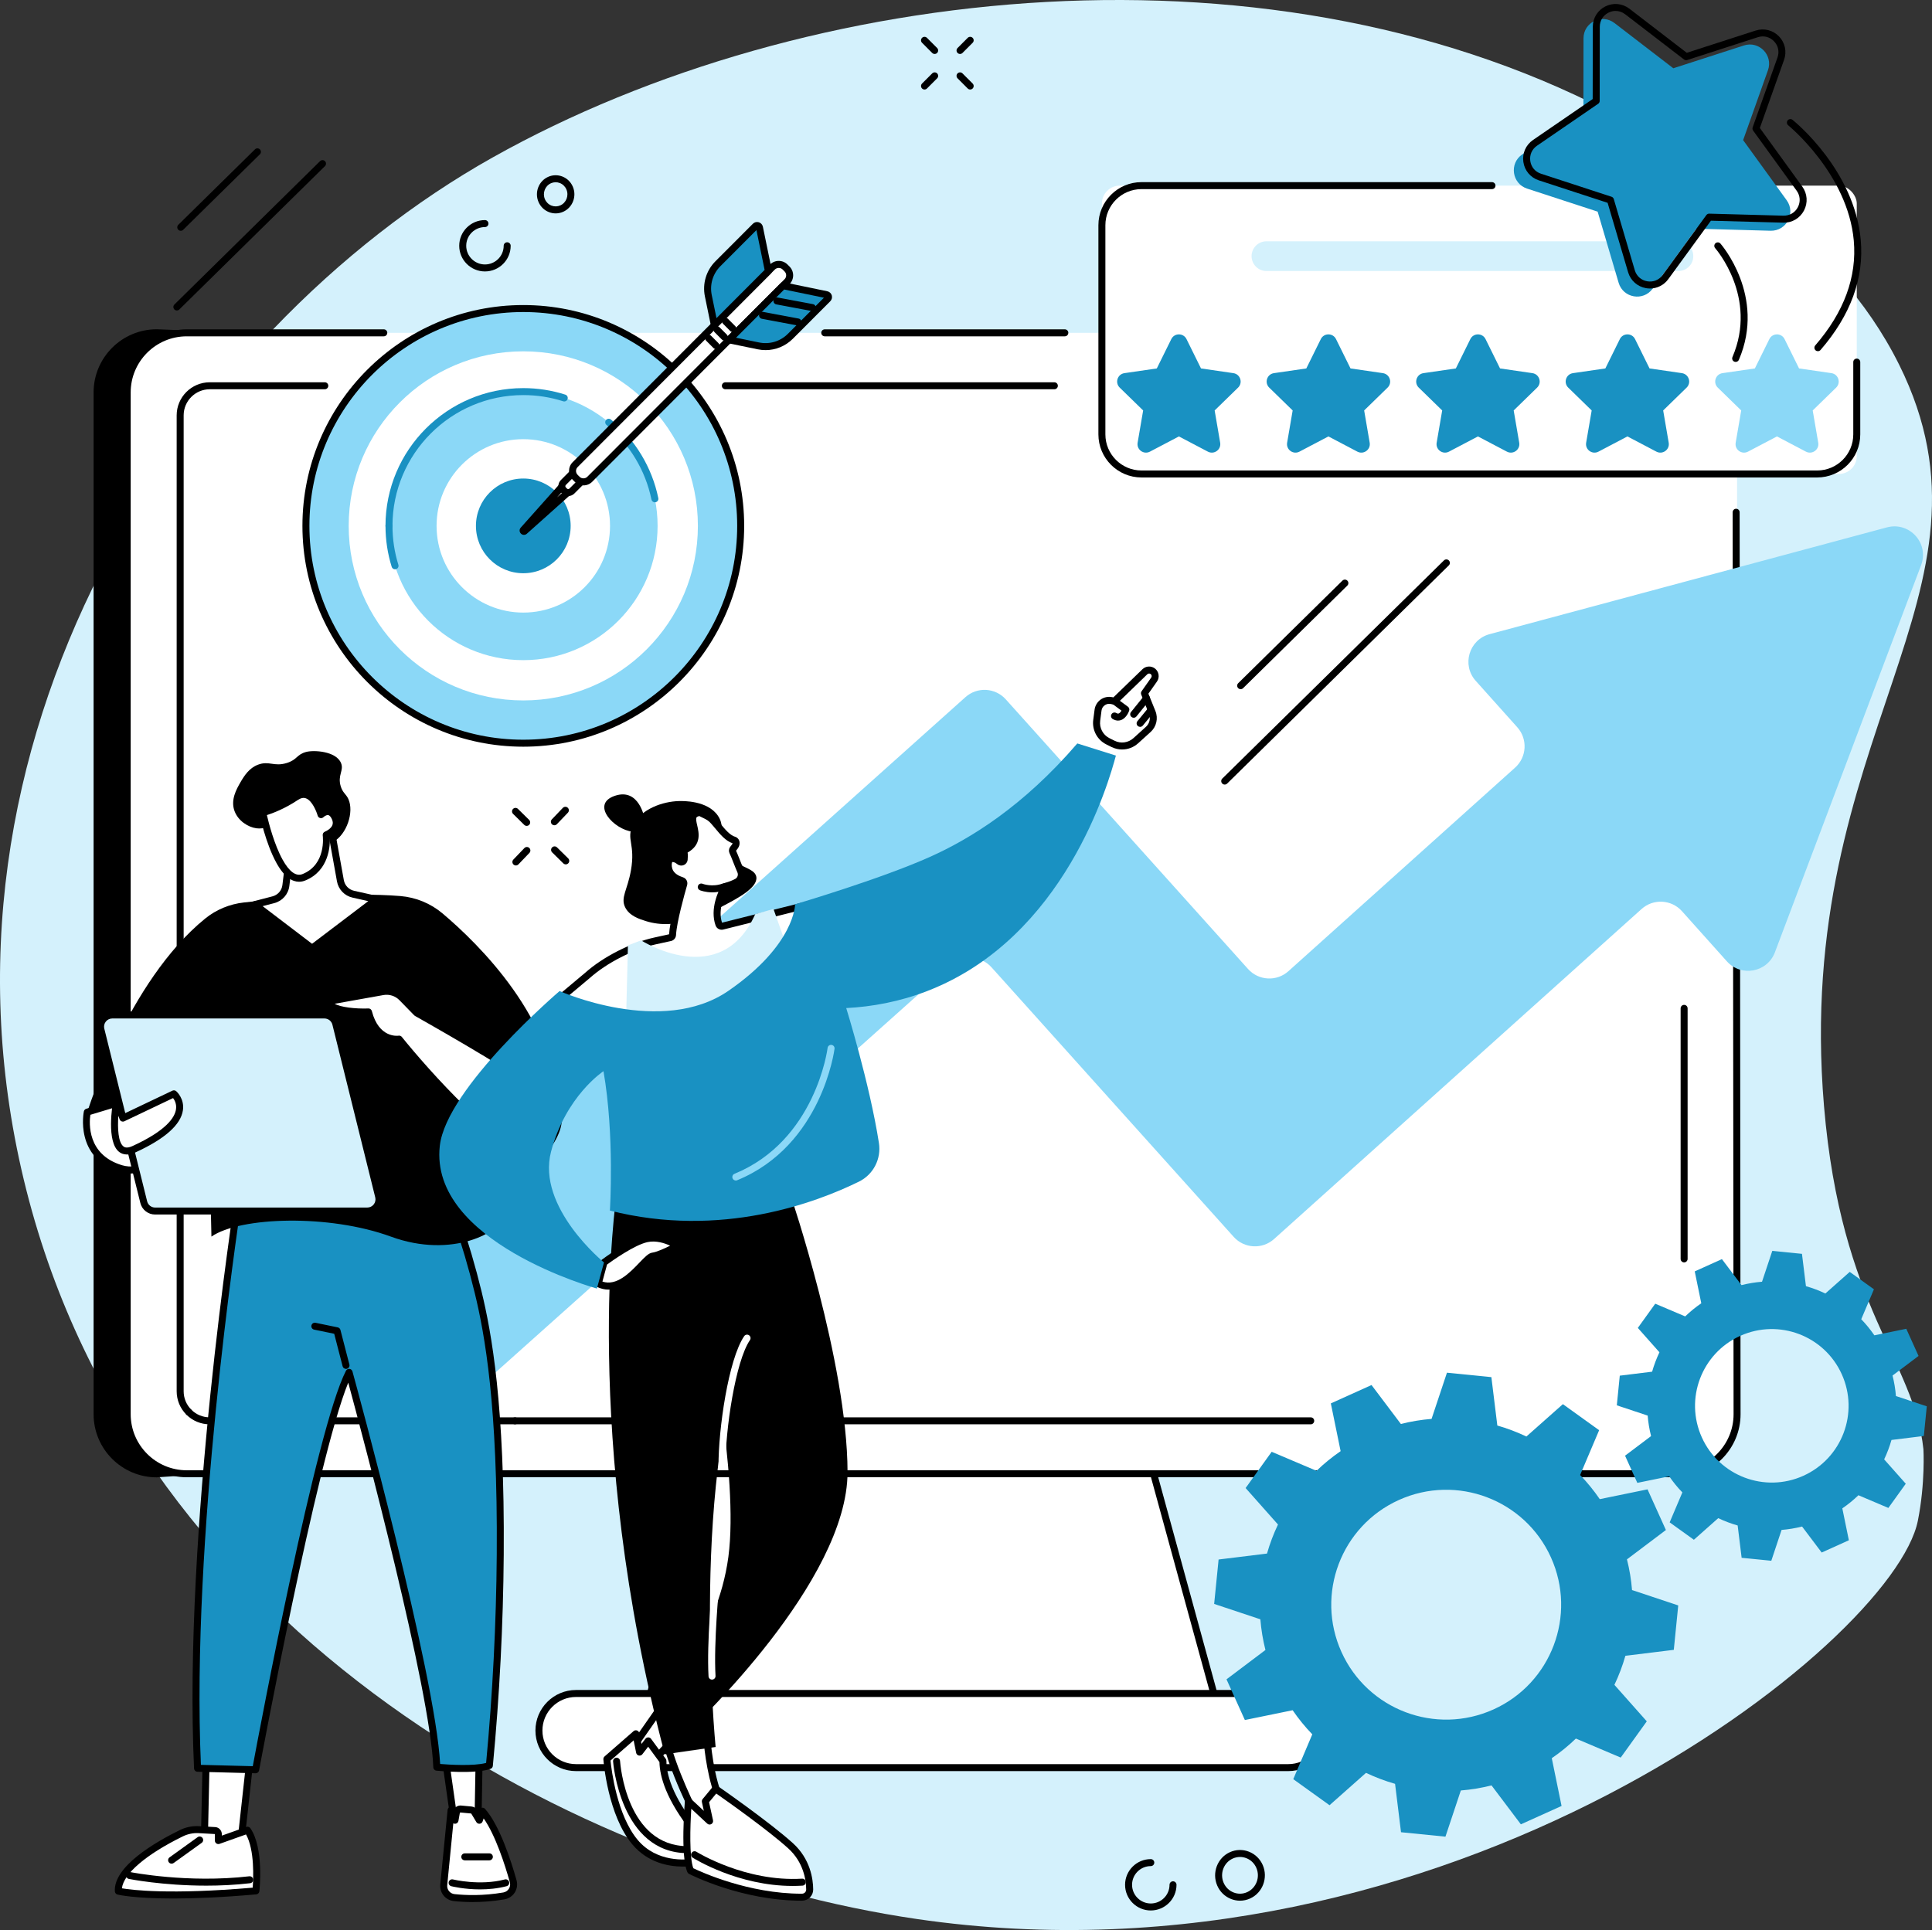 <?xml version="1.0" encoding="UTF-8"?>
<svg id="Layer_2" data-name="Layer 2" xmlns="http://www.w3.org/2000/svg" viewBox="0 0 1831.21 1829.78">
  <rect x="0" y="0" width="1831.21" height="1829.78" fill="#333333" stroke="none"/>
  <defs>
    <style>
      .cls-1 {
        fill: #1991C2;
      }

      .cls-1, .cls-2, .cls-3, .cls-4, .cls-5 {
        stroke-width: 0px;
      }

      .cls-3 {
        fill: #fff;
      }

      .cls-4 {
        fill: #8bd8f7;
      }

      .cls-5 {
        fill: #d4f1fc;
      }
    </style>
  </defs>
  <g id="Illustration">
    <g id="Reputation_management" data-name="Reputation management">
      <path class="cls-5" d="m1800.12,345.85c-61.34-123.64-183.89-190.48-259.88-231.91C1211.75-65.21,764.3-17.63,466.92,149.29,173.4,314.04-82.37,704.22,24.97,1128.23c107.75,425.65,526.8,644.58,843.74,691.05,503.25,73.78,926-261.33,949.12-377.65,7.13-35.88,5.26-67.67,5.26-67.67-8.95-83.98-78.1-133.9-94.24-325.3-29.71-352.18,178.87-485.97,71.28-702.81Z"/>
      <g>
        <g>
          <path class="cls-2" d="m647.91,1374.15c2.91-1.61,5.86-3.17,8.84-4.66,26.27-13.12,54.61-22.92,82.18-32.93,102.12-37.06,207.36-64.35,311.41-95.28,36.83-10.95,73.66-21.73,110.7-31.8,142.63-299.04,399.15-843.74,375.2-843.74l-1387.68-53.58c-33,0-59.85,26.85-59.85,59.85v968.74c0,33,26.85,59.85,59.85,59.85l501.41-33.97-2.06,7.52Z"/>
          <g>
            <polygon class="cls-3" points="1060.44 1276.75 706.58 1276.75 606.19 1643.17 1160.83 1643.17 1060.44 1276.75"/>
            <path class="cls-2" d="m1160.83,1646.48h-554.64c-1.03,0-2.01-.48-2.63-1.3-.63-.82-.83-1.89-.56-2.88l100.39-366.41c.39-1.44,1.7-2.44,3.19-2.44h353.87c1.49,0,2.8,1,3.19,2.44l100.39,366.41c.27,1,.07,2.06-.56,2.88-.63.82-1.6,1.3-2.63,1.3Zm-550.3-6.62h545.96l-98.57-359.79h-348.81l-98.57,359.79Z"/>
          </g>
          <rect class="cls-3" x="120.56" y="315.54" width="1525.89" height="1081.68" rx="56.47" ry="56.47"/>
          <g>
            <path class="cls-3" d="m1221.06,1605.52h-675.11c-19.4,0-35.14,15.73-35.14,35.14s15.73,35.14,35.14,35.14h675.11c19.4,0,35.14-15.73,35.14-35.14s-15.73-35.14-35.14-35.14Z"/>
            <path class="cls-2" d="m1221.06,1679.1h-675.11c-21.2,0-38.45-17.25-38.45-38.45s17.25-38.45,38.45-38.45h675.11c21.2,0,38.45,17.25,38.45,38.45s-17.25,38.45-38.45,38.45Zm-675.11-70.27c-17.55,0-31.82,14.28-31.82,31.83s14.28,31.83,31.82,31.83h675.11c17.55,0,31.82-14.28,31.82-31.83s-14.28-31.83-31.82-31.83h-675.11Z"/>
          </g>
          <path class="cls-2" d="m1589.98,1400.53H177.03c-32.96,0-59.78-26.82-59.78-59.78V372.01c0-32.96,26.82-59.78,59.78-59.78h186.74c1.83,0,3.31,1.48,3.31,3.31s-1.48,3.31-3.31,3.31h-186.74c-29.31,0-53.16,23.85-53.16,53.16v968.74c0,29.31,23.85,53.16,53.16,53.16h1412.95c29.31,0,53.16-23.85,53.16-53.16l-.88-855.1c0-1.83,1.48-3.31,3.31-3.32h0c1.83,0,3.31,1.48,3.31,3.31l.88,855.11c0,32.97-26.82,59.78-59.78,59.78Z"/>
          <path class="cls-2" d="m1009.28,318.85h-227.56c-1.83,0-3.31-1.48-3.31-3.31s1.48-3.31,3.31-3.31h227.56c1.83,0,3.31,1.48,3.31,3.31s-1.48,3.31-3.31,3.31Z"/>
        </g>
        <g>
          <path class="cls-2" d="m1596.26,1196.82c-1.83,0-3.31-1.48-3.31-3.31v-237.53c0-1.83,1.48-3.31,3.31-3.31s3.31,1.48,3.31,3.31v237.53c0,1.83-1.48,3.31-3.31,3.31Z"/>
          <path class="cls-2" d="m1242.34,1350.33H488.12c-1.83,0-3.31-1.48-3.31-3.31s1.48-3.31,3.31-3.31h754.22c1.83,0,3.31,1.48,3.31,3.31s-1.48,3.31-3.31,3.31Z"/>
          <path class="cls-2" d="m488.12,1350.33H198.83c-8.38,0-16.27-3.27-22.2-9.19-1.29-1.29-1.29-3.39,0-4.68,1.29-1.29,3.39-1.29,4.68,0,4.68,4.68,10.9,7.25,17.51,7.25h289.29c1.83,0,3.31,1.48,3.31,3.31s-1.48,3.31-3.31,3.31Z"/>
          <path class="cls-2" d="m178.98,1342.11c-.85,0-1.7-.32-2.34-.97-5.93-5.93-9.19-13.81-9.19-22.19V393.81c0-17.31,14.08-31.39,31.39-31.39h109.01c1.83,0,3.31,1.48,3.31,3.31s-1.48,3.31-3.31,3.31h-109.01c-13.66,0-24.77,11.11-24.77,24.77v925.13c0,6.61,2.58,12.83,7.25,17.51,1.29,1.29,1.29,3.39,0,4.68-.65.65-1.49.97-2.34.97Z"/>
          <path class="cls-2" d="m999.35,369.05h-311.82c-1.83,0-3.31-1.48-3.31-3.31s1.48-3.31,3.31-3.31h311.82c1.83,0,3.31,1.48,3.31,3.31s-1.48,3.31-3.31,3.31Z"/>
        </g>
      </g>
      <g>
        <path class="cls-1" d="m1579,1450.56l-17.41-38.57-45.28,9.28c-5.63-8.21-11.85-15.85-18.63-22.85l18.03-42.5-34.36-24.7-34.58,30.68c-8.88-4.23-18.09-7.71-27.55-10.41l-5.64-45.89-42.11-4.21-14.58,43.8c-9.71.77-19.44,2.38-29.09,4.81l-27.82-36.91-38.57,17.41,9.28,45.28c-8.21,5.63-15.85,11.86-22.85,18.63l-42.5-18.03-24.7,34.36,30.68,34.58c-4.23,8.88-7.71,18.09-10.41,27.54l-45.88,5.64-4.21,42.11,43.8,14.58c.76,9.71,2.38,19.44,4.81,29.09l-36.91,27.82,17.41,38.57,45.28-9.28c5.63,8.21,11.86,15.85,18.63,22.85l-18.03,42.5,34.36,24.7,34.58-30.68c8.88,4.23,18.09,7.71,27.54,10.41l5.64,45.88,42.11,4.21,14.58-43.8c9.71-.76,19.44-2.38,29.09-4.81l27.82,36.91,38.57-17.41-9.28-45.28c8.21-5.63,15.85-11.85,22.85-18.63l42.5,18.03,24.7-34.36-30.68-34.58c4.23-8.88,7.71-18.09,10.41-27.55l45.88-5.64,4.21-42.11-43.8-14.58c-.76-9.71-2.38-19.44-4.81-29.09l36.91-27.82Zm-163.42,170.07c-54.84,24.75-119.36.37-144.11-54.47-24.75-54.84-.37-119.36,54.47-144.11,54.84-24.75,119.36-.37,144.11,54.47,24.75,54.84.37,119.36-54.47,144.11Z"/>
        <path class="cls-1" d="m1818.46,1285.52l-11.63-25.76-30.24,6.2c-3.76-5.48-7.92-10.59-12.45-15.26l12.04-28.38-22.95-16.5-23.1,20.49c-5.93-2.82-12.08-5.15-18.4-6.95l-3.77-30.65-28.12-2.81-9.74,29.25c-6.49.51-12.98,1.59-19.43,3.21l-18.58-24.65-25.76,11.63,6.2,30.24c-5.48,3.76-10.59,7.92-15.26,12.44l-28.38-12.04-16.5,22.95,20.49,23.1c-2.82,5.93-5.15,12.08-6.95,18.4l-30.65,3.77-2.81,28.12,29.25,9.74c.51,6.49,1.59,12.98,3.21,19.43l-24.65,18.58,11.63,25.76,30.24-6.2c3.76,5.48,7.92,10.59,12.45,15.26l-12.04,28.38,22.95,16.5,23.1-20.49c5.93,2.82,12.08,5.15,18.4,6.95l3.77,30.65,28.12,2.81,9.74-29.25c6.49-.51,12.98-1.59,19.43-3.21l18.58,24.65,25.76-11.63-6.2-30.24c5.48-3.76,10.59-7.92,15.26-12.45l28.38,12.04,16.5-22.95-20.49-23.1c2.82-5.93,5.15-12.08,6.95-18.4l30.65-3.77,2.81-28.12-29.25-9.74c-.51-6.49-1.59-12.98-3.21-19.43l24.65-18.58Zm-109.15,113.59c-36.63,16.53-79.72.24-96.25-36.38-16.53-36.63-.24-79.72,36.38-96.25,36.63-16.53,79.72-.24,96.25,36.38,16.53,36.63.24,79.72-36.38,96.25Z"/>
      </g>
      <g>
        <path class="cls-2" d="m459.65,257.34c-13.44,0-24.38-10.92-24.38-24.34s10.94-24.34,24.38-24.34c1.83,0,3.31,1.48,3.31,3.31s-1.48,3.31-3.31,3.31c-9.79,0-17.75,7.95-17.75,17.72s7.96,17.72,17.75,17.72,17.76-7.95,17.76-17.72c0-1.83,1.48-3.31,3.31-3.31s3.31,1.48,3.31,3.31c0,13.42-10.94,24.34-24.38,24.34Z"/>
        <path class="cls-2" d="m1090.76,1811.23c-13.44,0-24.38-10.92-24.38-24.34s10.94-24.35,24.38-24.35c1.83,0,3.31,1.48,3.31,3.31s-1.48,3.31-3.31,3.31c-9.79,0-17.76,7.95-17.76,17.72s7.97,17.72,17.76,17.72,17.75-7.95,17.75-17.72c0-1.83,1.48-3.31,3.31-3.31s3.31,1.48,3.31,3.31c0,13.42-10.94,24.34-24.38,24.34Z"/>
        <path class="cls-2" d="m167.64,294.34c-.86,0-1.71-.33-2.36-.99-1.28-1.3-1.27-3.4.04-4.68l138.05-135.91c1.3-1.28,3.4-1.26,4.68.04,1.28,1.3,1.27,3.4-.04,4.68l-138.05,135.91c-.64.63-1.48.95-2.32.95Z"/>
        <path class="cls-2" d="m171.33,218.79c-.86,0-1.71-.33-2.36-.99-1.28-1.3-1.27-3.4.04-4.68l72.66-71.53c1.3-1.28,3.4-1.26,4.68.04,1.28,1.3,1.27,3.4-.04,4.68l-72.66,71.53c-.64.63-1.48.95-2.32.95Z"/>
        <path class="cls-2" d="m1160.83,743.81c-.86,0-1.71-.33-2.36-.99-1.28-1.3-1.27-3.4.04-4.68l210.09-206.84c1.31-1.28,3.4-1.26,4.68.04,1.28,1.3,1.27,3.4-.04,4.68l-210.09,206.84c-.65.63-1.49.95-2.32.95Z"/>
        <path class="cls-2" d="m1175.94,653.37c-.86,0-1.71-.33-2.36-.99-1.28-1.3-1.27-3.4.04-4.68l98.78-97.25c1.31-1.28,3.4-1.27,4.68.04,1.28,1.3,1.27,3.4-.04,4.68l-98.78,97.25c-.65.63-1.49.95-2.32.95Z"/>
        <g>
          <path class="cls-2" d="m525.45,782.39c-.82,0-1.65-.3-2.29-.92-1.32-1.27-1.37-3.36-.1-4.68l10.42-10.89c1.27-1.32,3.36-1.37,4.68-.1,1.32,1.27,1.37,3.36.1,4.68l-10.42,10.89c-.65.68-1.52,1.02-2.39,1.02Z"/>
          <path class="cls-2" d="m488.98,820.51c-.82,0-1.65-.3-2.29-.92-1.32-1.27-1.37-3.36-.1-4.68l10.42-10.89c1.27-1.32,3.36-1.37,4.68-.1,1.32,1.27,1.37,3.36.1,4.68l-10.42,10.89c-.65.68-1.52,1.02-2.39,1.02Z"/>
          <path class="cls-2" d="m499.2,782.97c-.84,0-1.68-.32-2.32-.95l-10.58-10.43c-1.3-1.28-1.32-3.38-.03-4.68,1.28-1.3,3.38-1.32,4.68-.03l10.58,10.43c1.3,1.28,1.32,3.38.03,4.68-.65.66-1.5.99-2.36.99Z"/>
          <path class="cls-2" d="m536.23,819.46c-.84,0-1.68-.32-2.32-.95l-10.58-10.43c-1.3-1.28-1.32-3.38-.03-4.68,1.28-1.3,3.38-1.32,4.68-.03l10.58,10.43c1.3,1.28,1.32,3.38.03,4.68-.65.66-1.5.99-2.36.99Z"/>
        </g>
        <path class="cls-2" d="m1175.31,1801.96c-2.84,0-5.68-.53-8.41-1.59-5.95-2.31-10.63-6.85-13.19-12.79-5.21-12.1.2-26.3,12.07-31.63,5.72-2.57,12.09-2.74,17.94-.47,5.95,2.31,10.63,6.86,13.19,12.79,5.21,12.1-.2,26.29-12.07,31.63-3.05,1.37-6.28,2.06-9.52,2.06Zm-.01-41.45c-2.32,0-4.63.49-6.81,1.47h0c-8.59,3.86-12.5,14.17-8.71,22.97,1.85,4.29,5.23,7.58,9.51,9.24,4.18,1.63,8.73,1.5,12.82-.34,8.59-3.87,12.5-14.17,8.7-22.97-1.85-4.29-5.22-7.58-9.5-9.24-1.95-.76-3.98-1.14-6.01-1.14Zm-8.16-1.55h.02-.02Z"/>
        <g>
          <path class="cls-2" d="m885.9,51.16c-.85,0-1.7-.32-2.34-.97l-9.62-9.63c-1.29-1.29-1.29-3.39,0-4.68,1.29-1.29,3.39-1.29,4.68,0l9.62,9.63c1.29,1.29,1.29,3.39,0,4.68-.65.64-1.49.97-2.34.97Z"/>
          <path class="cls-2" d="m919.57,84.86c-.85,0-1.7-.32-2.34-.97l-9.62-9.63c-1.29-1.29-1.29-3.39,0-4.68,1.29-1.29,3.39-1.29,4.68,0l9.62,9.63c1.29,1.29,1.29,3.39,0,4.68-.64.64-1.49.97-2.34.97Z"/>
          <path class="cls-2" d="m876.29,84.86c-.85,0-1.69-.32-2.34-.97-1.29-1.29-1.3-3.39,0-4.68l9.62-9.63c1.29-1.3,3.39-1.3,4.68,0,1.29,1.29,1.3,3.39,0,4.68l-9.62,9.63c-.65.65-1.5.97-2.34.97Z"/>
          <path class="cls-2" d="m909.95,51.16c-.85,0-1.69-.32-2.34-.97-1.29-1.29-1.3-3.39,0-4.68l9.62-9.63c1.29-1.3,3.39-1.29,4.68,0,1.3,1.29,1.3,3.39,0,4.68l-9.62,9.63c-.65.65-1.49.97-2.34.97Z"/>
        </g>
        <path class="cls-2" d="m526.68,202.31c-2.14,0-4.29-.4-6.34-1.2-4.48-1.74-8-5.16-9.93-9.63-3.92-9.1.16-19.77,9.09-23.79h0c4.31-1.94,9.11-2.06,13.51-.35,4.48,1.74,8,5.16,9.93,9.63,3.92,9.1-.16,19.77-9.09,23.79-2.3,1.03-4.73,1.55-7.17,1.55Zm-4.47-28.57c-5.65,2.54-8.22,9.33-5.72,15.12,1.22,2.82,3.44,4.98,6.25,6.07,2.74,1.06,5.72.99,8.4-.22,5.65-2.54,8.22-9.33,5.72-15.12-1.22-2.82-3.44-4.98-6.25-6.07-2.74-1.06-5.72-.99-8.4.22h0Z"/>
      </g>
      <path class="cls-4" d="m1788.53,499.97l-376.64,101.25c-19.5,5.24-26.62,29.2-13.16,44.24l39.42,44.04c9.97,11.14,9.04,28.25-2.08,38.24l-214.85,192.99c-11.13,10-28.27,9.08-38.27-2.05l-229.65-255.66c-10-11.14-27.14-12.05-38.27-2.05l-575.15,515.01c-11.13,10-12.05,27.13-2.05,38.27l83.95,93.46c10,11.13,27.14,12.05,38.27,2.05l441.45-394.77c11.13-10,28.27-9.08,38.27,2.05l229.56,255.57c10,11.13,27.13,12.05,38.27,2.05l348.33-312.88c11.15-10.01,28.3-9.08,38.3,2.09l42.52,47.5c13.56,15.15,38.36,10.52,45.54-8.5l138.61-367.14c7.8-20.66-11.06-41.47-32.39-35.74Z"/>
      <g>
        <g>
          <g>
            <polygon class="cls-3" points="421.24 1661.25 431.27 1731.69 452.99 1731.69 454.2 1662.41 421.24 1661.25"/>
            <path class="cls-2" d="m452.99,1735h-21.71c-1.65,0-3.05-1.21-3.28-2.84l-10.03-70.43c-.14-.97.16-1.95.81-2.68.66-.73,1.61-1.15,2.58-1.09l32.96,1.16c1.81.06,3.23,1.56,3.19,3.37l-1.21,69.27c-.03,1.81-1.5,3.25-3.31,3.25Zm-18.84-6.62h15.59l1.1-62.77-25.75-.91,9.07,63.67Z"/>
          </g>
          <g>
            <path class="cls-3" d="m430.41,1799.02c10.39,1.11,27.39,1.83,47.21-1.58,6.5-1.12,10.61-7.59,8.83-13.93-4.97-17.67-15.69-51.15-29.17-66.39l-2.94,8.6-4.71-7.85c-.65-1.08-1.76-1.78-3.01-1.9l-9.78-.91c-2.04-.19-3.89,1.22-4.25,3.24l-1.31,7.42-3.72-9.56-6.96,70.75c-.59,6.04,3.77,11.46,9.81,12.11Z"/>
            <path class="cls-2" d="m448.14,1803.26c-7.08,0-13.21-.42-18.09-.95h0c-7.8-.83-13.53-7.89-12.75-15.73l6.96-70.75c.15-1.53,1.33-2.75,2.85-2.96,1.44-.18,2.85.58,3.46,1.9,1.47-2.03,3.95-3.27,6.57-3.01l9.78.91c2.29.21,4.36,1.52,5.54,3.49l1.04,1.74.63-1.86c.38-1.11,1.33-1.94,2.48-2.18,1.16-.23,2.35.17,3.13,1.05,13.82,15.62,24.65,49.11,29.87,67.69,1.1,3.91.49,8.13-1.68,11.57-2.18,3.45-5.74,5.83-9.77,6.52-11.07,1.91-21.28,2.55-30.03,2.55Zm-18.48-74.65l-5.77,58.62c-.42,4.23,2.66,8.04,6.87,8.49h0c10.48,1.12,27.03,1.77,46.29-1.55,2.22-.38,4.09-1.63,5.29-3.53,1.19-1.88,1.51-4.1.91-6.24-4.59-16.31-13.57-44.4-24.82-60.44l-.97,2.83c-.42,1.22-1.5,2.08-2.78,2.22-1.28.15-2.53-.48-3.19-1.59l-4.71-7.85c-.1-.17-.28-.28-.48-.3l-9.78-.91c-.33-.05-.62.19-.68.52l-1.31,7.42c-.26,1.46-1.46,2.58-2.94,2.72-.68.06-1.36-.08-1.94-.41Z"/>
          </g>
          <path class="cls-2" d="m455.08,1791.24c-15.05,0-26.61-2.83-27.33-3.01-1.77-.44-2.85-2.24-2.41-4.01.44-1.77,2.23-2.85,4.02-2.41.25.06,25.52,6.23,49.14,0,1.77-.46,3.58.59,4.04,2.36.46,1.77-.59,3.58-2.36,4.04-8.62,2.26-17.33,3.02-25.1,3.02Z"/>
          <path class="cls-2" d="m463.84,1763.7h-23.29c-1.83,0-3.31-1.48-3.31-3.31s1.48-3.31,3.31-3.31h23.29c1.83,0,3.31,1.48,3.31,3.31s-1.48,3.31-3.31,3.31Z"/>
          <g>
            <polygon class="cls-3" points="237 1667.54 227.97 1749.63 193.44 1756.86 195.54 1660.6 237 1667.54"/>
            <path class="cls-2" d="m193.44,1760.17c-.77,0-1.52-.27-2.12-.76-.78-.65-1.22-1.61-1.19-2.62l2.1-96.26c.02-.96.46-1.86,1.2-2.48.74-.61,1.71-.87,2.66-.72l41.46,6.94c1.73.29,2.94,1.88,2.75,3.63l-9.03,82.09c-.16,1.42-1.21,2.58-2.61,2.88l-34.53,7.23c-.23.05-.45.07-.68.07Zm5.33-95.67l-1.93,88.26,28.1-5.88,8.43-76.59-34.6-5.79Z"/>
          </g>
          <g>
            <path class="cls-3" d="m242.55,1792.67s4.42-39.5-7.96-57.54l-27.62,9.84v-5.9c0-1.9-1.36-3.47-3.09-3.57l-15.4-.88c-5.75-.33-11.48.86-16.73,3.44-18.45,9.07-60.92,32.45-59.58,54.88,0,0,33.44,8.3,130.38-.27Z"/>
            <path class="cls-2" d="m164.21,1799.88c-37.16,0-51.93-3.51-52.83-3.73-1.41-.35-2.42-1.57-2.51-3.02-1.41-23.53,37.88-46.47,61.42-58.05,5.75-2.83,12.1-4.15,18.38-3.77l15.4.88c3.48.2,6.21,3.22,6.21,6.87v1.21l23.2-8.26c1.42-.5,2.99,0,3.84,1.25,12.92,18.83,8.7,58.11,8.52,59.78-.18,1.57-1.43,2.79-3,2.93-33.26,2.94-59.05,3.91-78.63,3.91Zm-48.65-9.66c9.39,1.61,45.36,6.16,123.94-.61.66-8.59,1.97-35.65-6.31-50.46l-25.11,8.94c-1.02.36-2.14.2-3.02-.41-.88-.62-1.4-1.63-1.4-2.71v-5.9c0-.18-.07-.28-.1-.3l-15.27-.85c-5.13-.29-10.35.78-15.08,3.11-34.86,17.14-56.03,35.29-57.66,49.19Zm126.99,2.45h.02-.02Z"/>
          </g>
          <path class="cls-2" d="m195.51,1787.7c-41.28,0-72.91-6.28-73.33-6.37-1.79-.36-2.95-2.11-2.59-3.9.36-1.79,2.11-2.95,3.9-2.59.54.11,54.29,10.77,112.79,3.98,1.81-.21,3.46,1.09,3.67,2.91.21,1.82-1.09,3.46-2.91,3.67-14.36,1.66-28.43,2.3-41.54,2.3Z"/>
          <path class="cls-2" d="m162.67,1766.86c-1.03,0-2.04-.48-2.69-1.38-1.07-1.49-.73-3.55.75-4.62l26.59-19.13c1.48-1.07,3.55-.73,4.62.75,1.07,1.49.73,3.55-.75,4.62l-26.59,19.13c-.59.42-1.26.62-1.93.62Z"/>
          <g>
            <path class="cls-1" d="m226.23,1134.9s-49.54,314.89-38.99,541.52l55.08,1.43s59.07-319.6,88.54-376.78c0,0,80.06,291.39,83.15,374.33,0,0,35.63,3.58,49.83-1.53,7.63-80.04,9.92-148.14,10.3-200.15,1.09-148.87-13.13-216.49-20.93-248.57-7.16-29.46-14.85-53.39-20.46-69.59l-18.74-53.46-187.78,32.8Z"/>
            <path class="cls-2" d="m242.32,1681.15h-.09l-55.08-1.43c-1.74-.04-3.14-1.42-3.22-3.16-10.44-224.37,38.53-539.03,39.03-542.19.22-1.4,1.31-2.5,2.7-2.75l187.78-32.8c1.6-.28,3.16.64,3.69,2.17l18.74,53.46c7.91,22.81,14.82,46.32,20.55,69.9,9.52,39.18,22.07,107.65,21.03,249.37-.49,66.24-3.96,133.68-10.32,200.44-.12,1.28-.97,2.37-2.18,2.8-14.74,5.3-49.79,1.86-51.28,1.71-1.65-.16-2.92-1.52-2.98-3.17-2.74-73.5-67.24-315.23-80.62-364.7-29.93,73.45-83.94,364.57-84.51,367.63-.29,1.57-1.66,2.71-3.26,2.71Zm-51.91-7.97l49.17,1.27c6.25-33.58,60.11-320.15,88.34-374.91.63-1.21,1.93-1.9,3.29-1.78,1.36.14,2.49,1.1,2.85,2.42,3.24,11.78,78.44,286.29,83.13,372.16,8.13.66,31.65,2.2,43.57-.99,6.21-65.85,9.6-132.35,10.08-197.67,1.03-140.99-11.4-208.93-20.84-247.76-5.68-23.37-12.54-46.68-20.37-69.29l-17.81-50.8-182.67,31.9c-4.45,29.15-48.11,322.2-38.73,535.43Z"/>
          </g>
          <path class="cls-2" d="m327.94,1297.78c-1.47,0-2.82-.99-3.2-2.48l-7.97-30.81-19.03-3.93c-1.79-.37-2.94-2.12-2.57-3.91.37-1.79,2.12-2.95,3.91-2.57l21.05,4.35c1.24.25,2.22,1.19,2.54,2.41l8.49,32.81c.46,1.77-.61,3.58-2.38,4.04-.28.07-.56.11-.83.11Z"/>
        </g>
        <g>
          <path class="cls-2" d="m231.08,855.61c32.22-3.63,100.42-10.1,148.39-6.11,14.75,1.23,28.73,6.98,40.04,16.53,34.07,28.77,107.89,100.87,108.85,186.19l-75.62-10.97s26.7,95.67,24.88,111.04c-1.82,15.37-48.63,41.53-107.16,20.07-58.54-21.46-142.78-18.84-170.06,0l-2.63-118.04h-115.03s38.04-123.8,111.84-183.56c10.45-8.46,23.15-13.65,36.5-15.16Z"/>
          <g>
            <path class="cls-3" d="m82.73,1054.33s-9,41.16,31.92,53.52c40.92,12.36,79.78-62.13,79.78-62.13l-28.49-16.51-83.21,25.12Z"/>
            <path class="cls-2" d="m124.05,1112.56c-3.42,0-6.87-.49-10.36-1.54-43.35-13.09-34.29-56.95-34.19-57.39.26-1.17,1.13-2.11,2.28-2.46l83.21-25.12c.88-.26,1.83-.16,2.62.3l28.49,16.51c1.53.89,2.1,2.83,1.28,4.4-1.51,2.89-34.56,65.3-73.31,65.3Zm-38.41-55.65c-1.14,7.89-3.11,37.78,29.96,47.77,33.52,10.11,66.91-44.6,74.36-57.72l-24.44-14.17-79.88,24.11Z"/>
          </g>
          <g>
            <path class="cls-5" d="m348.13,1148.13h-201.11c-5.1,0-9.54-3.47-10.76-8.42l-40.6-163.69c-1.73-6.99,3.56-13.76,10.76-13.76h201.11c5.1,0,9.54,3.47,10.76,8.42l40.6,163.69c1.73,6.99-3.56,13.76-10.76,13.76Z"/>
            <path class="cls-2" d="m348.12,1151.44h-201.11c-6.63,0-12.38-4.5-13.98-10.93l-40.6-163.69c-1.07-4.33-.11-8.83,2.64-12.34,2.75-3.51,6.88-5.53,11.34-5.53h201.11c6.63,0,12.38,4.49,13.98,10.93l40.6,163.69c1.07,4.33.11,8.83-2.64,12.34-2.75,3.51-6.88,5.53-11.34,5.53Zm-241.71-185.87c-2.41,0-4.64,1.09-6.13,2.99-1.48,1.9-2,4.33-1.42,6.66l40.6,163.69c.86,3.48,3.97,5.91,7.55,5.91h201.11c2.41,0,4.64-1.09,6.13-2.99,1.48-1.9,2-4.33,1.42-6.67l-40.6-163.69c-.86-3.48-3.97-5.9-7.55-5.9H106.42Z"/>
          </g>
          <g>
            <path class="cls-3" d="m110.58,1043.63l5.91,16.38,48.36-23.03s26.59,23.03-37.86,52.53c-26.86,12.29-16.4-45.88-16.4-45.88Z"/>
            <path class="cls-2" d="m120.26,1094.52c-3.29,0-5.68-1.16-7.33-2.43-12.31-9.55-6.34-45.02-5.61-49.03.27-1.47,1.49-2.59,2.98-2.71,1.49-.09,2.88.77,3.39,2.18l4.67,12.94,45.06-21.46c1.19-.57,2.6-.38,3.59.49.33.28,7.95,7.02,6.37,18.07-1.97,13.76-17.12,27.21-45.02,39.98-3.15,1.44-5.83,1.99-8.1,1.99Zm-8.09-36.69c-.86,12.14-.1,25.22,4.82,29.03.72.56,2.91,2.26,8.61-.35,32.04-14.66,40.1-27.07,41.22-34.89.71-4.96-1.31-8.64-2.77-10.58l-46.14,21.97c-.84.4-1.82.43-2.68.07-.86-.36-1.54-1.06-1.86-1.94l-1.2-3.31Z"/>
          </g>
          <g>
            <path class="cls-3" d="m395.02,960.3s90.4,50.75,109.05,66.69c18.65,15.94,38.87,28.03,12.59,62.87-26.29,34.84-138.36-104.71-138.36-104.71,0,0-21.53,3.56-29.04-25.76,0,0-36.35,1.3-37.67-10.11l51.27-9.17c6.63-1.19,13.41.99,18.12,5.81l14.05,14.39Z"/>
            <path class="cls-2" d="m505.02,1098.75c-37.41,0-117.49-96.98-128.24-110.2-5.81.11-22.8-1.77-30.04-25.79-11.31.17-37.04-.78-38.46-13.11-.2-1.74.99-3.33,2.71-3.64l51.27-9.17c7.72-1.38,15.59,1.14,21.07,6.75l13.72,14.05c7.48,4.21,90.94,51.24,109.17,66.82,1.43,1.22,2.87,2.42,4.3,3.61,17.17,14.31,34.93,29.1,8.78,63.77-3.39,4.49-8.08,6.81-13.95,6.9-.11,0-.22,0-.32,0Zm-126.75-116.92c1,0,1.97.45,2.6,1.24,24.42,30.4,94.16,109.06,124.12,109.06.09,0,.17,0,.26,0,3.77-.06,6.64-1.45,8.76-4.27,22.35-29.63,9.73-40.14-7.73-54.69-1.45-1.21-2.91-2.43-4.36-3.66-18.19-15.55-107.62-65.81-108.52-66.32-.27-.15-.53-.35-.75-.57l-14.05-14.39c-3.94-4.04-9.61-5.85-15.17-4.86l-46.22,8.27c5.44,3.2,19.39,4.89,31.92,4.45,1.53-.13,2.94.98,3.33,2.49,6.62,25.84,24.55,23.42,25.31,23.31.17-.03.34-.04.5-.04Z"/>
          </g>
        </g>
        <g>
          <path class="cls-2" d="m267.46,796.6c-1.64,2.83,1.74,8.33,1.77,8.32.05-.02-1.62-16.09-10.58-20.16-5.19-2.36-7.88,1.57-15.62.5-8.22-1.13-17.27-7.22-20.66-16.12-4.1-10.75,1.81-21,5.53-27.47,3.7-6.43,8.42-13.59,16.6-16.68,10.66-4.03,15.12,2.16,27.33-1.64,9.93-3.09,9.2-7.87,18.04-10.39,7.37-2.09,28.59-.9,33.34,10.39,3.01,7.16-3.49,11.52-.25,22.13,1.95,6.37,5.01,7.15,7.24,12.07,5.54,12.2-1.4,33.64-14.61,40.82-17.93,9.74-44.25-8.47-48.13-1.76Z"/>
          <g>
            <path class="cls-3" d="m275.13,805.23l-4.17,34.23c-.79,6.52-5.49,11.89-11.85,13.55l-17.61,4.59,54.27,41.32,60.98-46.26-21.87-4.88c-6.28-1.4-11.11-6.44-12.26-12.77l-9.09-50.43-38.41,20.66Z"/>
            <path class="cls-2" d="m295.78,902.23c-.71,0-1.41-.23-2.01-.68l-54.27-41.33c-1.01-.77-1.49-2.04-1.24-3.29.25-1.24,1.19-2.23,2.41-2.55l17.61-4.59c5.07-1.32,8.76-5.54,9.39-10.74l4.17-34.23c.13-1.07.77-2,1.72-2.52l38.41-20.66c.93-.5,2.05-.53,3.01-.06.95.46,1.63,1.35,1.82,2.39l9.09,50.43c.91,5.04,4.72,9.02,9.72,10.13l21.87,4.88c1.26.28,2.24,1.27,2.51,2.53.27,1.26-.21,2.56-1.23,3.34l-60.98,46.26c-.59.45-1.3.67-2,.67Zm-46.85-43.15l46.85,35.68,53.29-40.43-14.9-3.33c-7.6-1.7-13.41-7.75-14.79-15.42l-8.28-45.94-32.88,17.69-3.96,32.53c-.96,7.92-6.58,14.34-14.3,16.35l-11.02,2.87Z"/>
          </g>
          <g>
            <path class="cls-3" d="m309.18,791.52s13.51-5.09,8.44-16.26c-5.08-11.17-13.33-2.92-13.33-2.92,0,0-7.68-27.51-23.81-16.66-16.13,10.85-31.41,14.79-31.41,14.79,0,0,5.68,27.68,15.88,46.1,6.15,11.11,13.95,18.85,23.14,15.12,25.16-10.22,21.09-40.17,21.09-40.17h0Z"/>
            <path class="cls-2" d="m283.45,835.95c-6.16,0-13.75-3.94-21.4-17.77-10.33-18.65-16-45.89-16.23-47.04-.35-1.73.71-3.43,2.41-3.87.15-.04,14.97-3.96,30.39-14.33,5.81-3.9,10.64-3.39,13.66-2.28,7.25,2.67,11.63,11.22,13.73,16.54,1.74-.81,3.92-1.38,6.28-.95,3.51.64,6.32,3.21,8.33,7.65,1.73,3.8,1.89,7.61.48,11.02-1.85,4.48-5.87,7.24-8.46,8.63.35,7.81-.53,31.95-23.32,41.21-1.74.71-3.73,1.19-5.88,1.19Zm-30.49-63.18c1.76,7.55,6.96,27.92,14.88,42.21,6.41,11.58,12.8,16.17,19,13.65,22.42-9.11,19.21-35.54,19.06-36.66-.2-1.52.67-2.99,2.11-3.54,1.5-.58,5.66-2.79,6.99-6.06.7-1.72.57-3.6-.4-5.73-.73-1.61-1.93-3.59-3.49-3.87-1.79-.34-4.03,1.46-4.49,1.92-.83.83-2.04,1.16-3.18.86-1.14-.3-2.03-1.18-2.35-2.31-1.07-3.81-5.16-14.18-11.11-16.37-2.32-.86-4.83-.34-7.67,1.57-12.28,8.25-23.97,12.6-29.36,14.33Z"/>
          </g>
        </g>
      </g>
      <g>
        <g>
          <g>
            <path class="cls-3" d="m647,1589.04c-1.2,1.87-46.89,67.2-46.89,67.2,0,0,1.16,16.65,12.99,19.89l54.34-58.8-20.44-28.29Z"/>
            <path class="cls-2" d="m613.1,1679.44c-.29,0-.59-.04-.87-.12-13.95-3.82-15.37-22.08-15.42-22.85-.05-.75.16-1.5.59-2.13,12.65-18.09,45.72-65.41,46.82-67.09.59-.92,1.61-1.49,2.7-1.52,1.05.02,2.13.48,2.77,1.36l20.44,28.29c.92,1.28.82,3.03-.25,4.19l-54.34,58.8c-.64.69-1.52,1.06-2.43,1.06Zm-9.56-22.33c.44,3.13,2.25,12.05,8.63,15.15l51-55.18-16.11-22.29c-9.02,12.99-37.44,53.63-43.52,62.33Z"/>
          </g>
          <g>
            <g>
              <path class="cls-3" d="m575.21,1667.72s3.89,51.58,26.67,78.73c22.78,27.15,59.34,18.47,59.34,18.47,0,0,2.77-22.97-1.97-28.94-4.74-5.97-30.96-37.88-30.89-66.57l-13.93-18.97-8.22,10.64-3.52-17.38-27.49,24.01Z"/>
              <path class="cls-2" d="m647.34,1769.61c-13.39,0-33.26-3.46-48-21.03-23.2-27.65-27.28-78.46-27.44-80.61-.08-1.04.34-2.06,1.12-2.74l27.49-24.01c.89-.78,2.12-1.02,3.24-.64,1.12.38,1.95,1.32,2.18,2.48l2.08,10.28,3.79-4.91c.63-.82,1.59-1.25,2.66-1.29,1.04.01,2.01.51,2.63,1.35l13.93,18.97c.42.57.64,1.26.64,1.97-.03,12.15,5.09,33.08,29.65,63.86l.52.65c5.33,6.71,3.15,27.33,2.66,31.39-.17,1.38-1.17,2.51-2.52,2.82-.6.14-6.39,1.46-14.65,1.46Zm-68.68-100.51c.9,8.89,6.16,51.87,25.75,75.23,18.06,21.53,45.72,19.06,53.77,17.8.82-8.75.88-21.04-1.53-24.07l-.51-.63c-25.06-31.39-30.82-53.55-31.09-66.9l-10.69-14.56-5.53,7.17c-.79,1.02-2.11,1.49-3.37,1.2-1.26-.3-2.24-1.3-2.49-2.57l-2.39-11.8-21.92,19.14Z"/>
            </g>
            <g>
              <path class="cls-3" d="m584.4,1669.7s5.91,85.7,69.51,83.86l-69.51-83.86Z"/>
              <path class="cls-2" d="m651.9,1756.9c-64.06,0-70.74-86.09-70.8-86.97-.12-1.82,1.25-3.4,3.07-3.53,1.86-.08,3.41,1.25,3.53,3.07.23,3.33,6.32,80.8,64.19,80.8.64,0,1.27-.01,1.92-.03,1.82-.11,3.35,1.39,3.41,3.21.05,1.83-1.39,3.35-3.21,3.41-.71.02-1.42.03-2.11.03Z"/>
            </g>
          </g>
          <path class="cls-2" d="m749.29,1132.98s53.77,158.2,54.04,262.39c.26,104.19-147.12,242.35-147.12,242.35l-30.45-26.41s54.23-57.48,64.61-135.26c10.37-77.78-21.14-224.64-21.14-224.64l-11.76-103.72,91.83-14.71Z"/>
          <g>
            <path class="cls-3" d="m670.04,1645.11c-.26,2.8,2.63,41.95,14.77,66.54,0,0-5.61,18.04-22.78,14.8,0,0-26.38-50.22-31.91-82.73l39.92,1.39Z"/>
            <path class="cls-2" d="m666.02,1730.15c-1.46,0-2.99-.14-4.6-.44-.99-.19-1.85-.82-2.32-1.71-1.09-2.07-26.68-51.06-32.24-83.72-.17-.98.12-1.99.77-2.74.66-.75,1.6-1.16,2.61-1.13l39.92,1.39c.91.03,1.77.44,2.37,1.12.6.68.89,1.57.81,2.47-.14,2.53,2.47,40.55,14.44,64.78.38.76.45,1.64.19,2.45-2.02,6.48-9.03,17.52-21.95,17.52Zm-1.82-6.72c10.84,1.12,15.65-8.22,17.02-11.6-10.1-21.4-13.78-52.76-14.4-63.52l-32.66-1.14c6.03,28.42,25.88,68.12,30.04,76.25Z"/>
          </g>
          <g>
            <g>
              <path class="cls-3" d="m652.46,1707.66s-4.38,51.36,2.08,65.91c0,0,48.88,25.14,105.62,25.07,4.03,0,7.33-3.27,7.29-7.3-.08-9.71-2.64-27.45-18.16-41.49-22.57-20.42-71.01-53.95-71.01-53.95l-9.77,11.83,4.1,18.71-20.15-18.78Z"/>
              <path class="cls-2" d="m759.92,1801.96c-56.78,0-104.87-24.4-106.89-25.44-.67-.34-1.21-.91-1.51-1.6-6.72-15.15-2.53-65.4-2.35-67.53.11-1.26.93-2.35,2.11-2.81,1.18-.45,2.52-.2,3.45.67l12.39,11.55-1.83-8.35c-.22-.99.03-2.03.68-2.82l9.77-11.83c1.1-1.33,3.02-1.59,4.44-.61.49.34,48.88,33.89,71.34,54.22,16.55,14.98,19.16,33.95,19.25,43.92.02,2.82-1.06,5.47-3.05,7.48-2.07,2.09-4.86,3.17-7.8,3.15Zm-102.78-30.79c7.47,3.61,52.24,24.17,102.78,24.17,1.17.02,2.27-.37,3.08-1.19.74-.74,1.14-1.73,1.13-2.76-.08-8.89-2.4-25.79-17.07-39.07-19.24-17.41-57.99-44.82-68.18-51.95l-6.8,8.24,3.75,17.14c.31,1.41-.34,2.87-1.6,3.59-1.26.72-2.84.53-3.9-.46l-15.1-14.07c-1.07,16.55-1.97,45.6,1.89,56.37Z"/>
            </g>
            <g>
              <path class="cls-3" d="m658.33,1758.39s46.48,29.36,102.1,26l-102.1-26Z"/>
              <path class="cls-2" d="m751.37,1787.97c-51.77,0-92.98-25.63-94.8-26.78-1.55-.98-2.01-3.02-1.03-4.57.98-1.55,3.02-2.01,4.57-1.03.46.29,46.29,28.73,100.13,25.49,1.82-.14,3.39,1.28,3.5,3.1.11,1.83-1.28,3.4-3.11,3.51-3.12.19-6.21.28-9.26.28Z"/>
            </g>
          </g>
          <path class="cls-2" d="m584.31,1132.98s-34.05,228.33,45.81,530.17l48.17-6.91s-25.99-263.87,36.26-403.36l13.86-126.08-144.1,6.18Z"/>
        </g>
        <g>
          <path class="cls-2" d="m599.76,782.62c-6.45,12.95,2.71,17.53-1.76,42.68-3.29,18.48-9.93,25.55-5.52,34.75,3.97,8.29,13.54,11.27,19.85,13.24,28.68,8.94,56.32-5.6,73.28-14.53,13.73-7.22,32.55-17.13,31.29-27.17-1.25-9.92-20.65-8.53-29.78-25.15-7.34-13.37,1.1-21.76-6.63-33.06-10-14.63-33.31-14.02-37.05-13.92-15,.39-35.74,7.21-43.68,23.16Z"/>
          <g>
            <g>
              <path class="cls-3" d="m760.02,859.21l-75.42,18.88c-1.37.3-2.76-.47-3.22-1.79-5.13-14.45,2.86-30.62,5.17-34.82.36-.66.99-1.13,1.72-1.33,3.74-1.01,7.11-2.34,10.15-3.94,3.74-1.98,5.27-6.57,3.57-10.44-2.75-6.25-5.75-14.66-7.45-18.11-.41-.84-.4-1.84.12-2.62,1.28-1.9,3.29-3.36,3.04-6.21-.09-1.08-.84-2.04-1.88-2.35-9.47-2.8-16.8-17.02-23.13-21.35-3.01-2.06-5.06-2.61-8.44-4.45-.57-.31-1.25-.45-1.88-.31-16.09,3.49,8.57,23.47-12.52,35.19-1.05.58-1.68,1.77-1.44,2.95.36,1.74.28,4.09.07,6.24,0,.02,0,.04,0,.07-.22,2.17-2.78,3.23-4.48,1.86-3.19-2.6-6.46-3.35-8.38-2.22-2.73,1.6-2.56,6.87-1.59,10.04,1.92,6.3,8.5,9.2,12.24,10.37,1.43.45,2.24,1.95,1.82,3.39-2.49,8.66-10.04,35.74-10.62,48.05-.06,1.26-.94,2.33-2.17,2.6l-14.39,3.15c-21.67,4.75-47.39,17.86-63.97,32.6l-21.4,17.94c-1.66,1.48-9.17,5.92-7.61,7.51,44.82,45.57,132.83,17.07,165.41,2.62,31.6-14.01,63.09-79.42,74.72-66.36,7.65,8.59-5.9-27.61-8.03-27.14Z"/>
              <path class="cls-2" d="m596.89,978.15c-26.1,0-52.26-6.35-71.33-25.74-.85-.86-1.25-2-1.15-3.2.24-2.7,2.84-4.73,7.1-7.76.78-.56,1.46-1.02,1.82-1.34l21.47-18c16.9-15.03,43.2-28.43,65.39-33.29l13.99-3.07c.7-12.32,7.49-37.15,10.58-47.9-4.43-1.47-11.62-4.95-13.9-12.4-1.26-4.11-1.47-11.2,3.08-13.86,3.04-1.78,7.31-1.05,11.32,1.88.17-2.3.05-3.59-.1-4.3-.53-2.58.7-5.2,3.07-6.51,9.27-5.15,7.81-11.47,6.12-18.79-1.05-4.54-2.04-8.82.24-12.41,1.39-2.19,3.7-3.61,7.07-4.34,1.38-.3,2.86-.07,4.16.64,1.25.68,2.3,1.17,3.29,1.64,1.73.81,3.37,1.58,5.43,2.99,2.81,1.92,5.55,5.23,8.45,8.74,4.16,5.03,8.87,10.72,13.75,12.16,2.33.69,4.03,2.8,4.24,5.24.3,3.49-1.54,5.75-2.75,7.25-.2.24-.4.49-.58.74.92,1.94,2.1,4.92,3.45,8.34,1.23,3.11,2.61,6.64,3.91,9.57,2.41,5.47.19,11.93-5.05,14.7-3.25,1.72-6.83,3.12-10.63,4.16-1.87,3.46-9.3,18.47-4.99,31.45l74.88-18.75s.06-.02.09-.02c3.02-.67,4.79,1.6,8.62,11,8.39,20.61,5.55,22.39,3.85,23.44-1.33.83-3.49,1.18-6.2-1.86-.51-.57-.86-.64-1.18-.6-4.8.12-15.27,13.12-24.51,24.59-13.6,16.88-29.02,36.02-45.21,43.2-7.5,3.32-52.54,22.41-97.79,22.41Zm-64.95-28.75c49.59,47.24,148.78,5.27,160.05.28,14.72-6.53,30.26-25.81,42.74-41.3,13.82-17.15,22-26.86,29.51-27.05.62-.01,1.22.04,1.8.15-1.74-5.97-5.27-15.07-7.2-18.57l-73.44,18.38c-3.09.69-6.12-1.01-7.15-3.9-5.55-15.64,2.72-32.67,5.39-37.52.79-1.45,2.13-2.49,3.75-2.93,3.41-.92,6.59-2.15,9.47-3.68,2.19-1.16,3.1-3.87,2.09-6.18-1.34-3.05-2.76-6.64-4.01-9.81-1.32-3.34-2.56-6.5-3.39-8.17-.95-1.92-.82-4.2.34-5.93.37-.55.78-1.06,1.2-1.58.88-1.09,1.22-1.58,1.29-2.11-6.59-2.17-11.84-8.52-16.49-14.14-2.6-3.14-5.05-6.1-7.08-7.49-1.62-1.11-2.9-1.71-4.51-2.46-1.06-.5-2.18-1.03-3.5-1.74-1,.24-2.17.66-2.62,1.36-.79,1.25-.07,4.36.62,7.37,1.69,7.31,4.24,18.34-9.07,25.91.3,1.78.31,4.01.04,6.79-.23,2.29-1.65,4.2-3.71,5.05-2.07.86-4.43.52-6.16-.89-2.45-2-4.27-2.11-4.62-1.94-.55.42-.97,3.34-.09,6.21,1.48,4.84,6.94,7.2,10.06,8.18,3.17,1,4.93,4.27,4.01,7.47-2.32,8.06-9.93,35.29-10.49,47.29-.13,2.75-2.09,5.09-4.77,5.68l-14.4,3.15c-21.17,4.64-46.28,17.43-62.48,31.84l-21.47,18c-.48.42-1.29,1-2.31,1.73-.8.57-2.33,1.65-3.4,2.55Z"/>
            </g>
            <g>
              <path class="cls-3" d="m664.68,840.95s10.06,4.08,21.61-.27l-21.61.27Z"/>
              <path class="cls-2" d="m675.15,846c-6.71,0-11.41-1.86-11.71-1.98-1.69-.69-2.51-2.62-1.82-4.31.69-1.69,2.61-2.51,4.3-1.83.19.08,9.15,3.49,19.21-.29,1.71-.64,3.62.22,4.26,1.93s-.22,3.62-1.93,4.27c-4.44,1.67-8.67,2.21-12.31,2.21Z"/>
            </g>
          </g>
          <path class="cls-2" d="m610.88,775.94s-4.85-29.41-28.17-21.45c-23.32,7.96-.7,32.14,16.92,34,17.62,1.86,11.25-12.55,11.25-12.55Z"/>
        </g>
        <g>
          <g>
            <g>
              <path class="cls-3" d="m1056.37,664.73l28.81-27.89c2-1.94,5.1-2.16,7.36-.54h0c2.56,1.84,3.16,5.41,1.34,7.99l-9.13,12.94,7.35,18.18c2.26,5.6.8,12.01-3.68,16.06l-11.83,10.72c-5.92,5.37-14.53,6.56-21.68,2.99l-4.81-2.4c-7.41-3.69-11.67-11.68-10.59-19.89l1.27-9.68c.8-6.07,6.53-10.21,12.55-9.06l3.05.58Z"/>
              <path class="cls-2" d="m1063.59,710.56c-3.44,0-6.92-.79-10.17-2.41l-4.81-2.4c-8.67-4.32-13.65-13.68-12.4-23.29l1.27-9.68c.5-3.79,2.56-7.25,5.66-9.5,3.1-2.24,7.03-3.1,10.79-2.39l1.36.26,27.58-26.7c3.15-3.05,8.02-3.41,11.59-.85,4.02,2.89,4.97,8.54,2.12,12.58l-8.09,11.47,6.67,16.5c2.77,6.85.95,14.79-4.52,19.76l-11.83,10.72c-4.3,3.89-9.72,5.91-15.22,5.91Zm-12.3-43.29c-1.52,0-3,.48-4.26,1.39-1.65,1.19-2.71,2.96-2.97,4.99l-1.27,9.68c-.89,6.81,2.64,13.44,8.78,16.5l4.81,2.4c5.97,2.98,13.04,2,17.98-2.48l11.83-10.72c3.43-3.11,4.57-8.08,2.83-12.37l-7.35-18.18c-.42-1.04-.28-2.23.36-3.15l9.13-12.94c.77-1.09.51-2.61-.57-3.39-.96-.69-2.27-.59-3.12.23l-28.82,27.9c-.77.75-1.86,1.07-2.93.87l-3.05-.58c-.47-.09-.94-.14-1.4-.14Z"/>
            </g>
            <g>
              <path class="cls-3" d="m1056.37,664.73l10.77,7.96s-3.57,10.4-10.77,6.13v-14.1Z"/>
              <path class="cls-2" d="m1059.72,683.16c-1.45,0-3.17-.38-5.05-1.49-1.57-.93-2.09-2.96-1.16-4.54.93-1.57,2.97-2.09,4.54-1.16,1.35.8,2.03.55,2.29.45,1.01-.37,1.94-1.53,2.63-2.69l-8.58-6.35c-1.47-1.09-1.78-3.16-.69-4.63,1.09-1.47,3.17-1.78,4.63-.69l10.77,7.96c1.16.86,1.63,2.37,1.16,3.74-.24.71-2.53,7-7.63,8.88-.78.29-1.77.52-2.91.52Z"/>
            </g>
            <g>
              <path class="cls-3" d="m1086.7,662.11l-12.13,15.04,12.13-15.04Z"/>
              <path class="cls-2" d="m1074.56,680.47c-.73,0-1.46-.24-2.08-.73-1.42-1.15-1.65-3.23-.5-4.66l12.13-15.04c1.15-1.42,3.23-1.64,4.66-.5,1.43,1.15,1.65,3.23.5,4.66l-12.13,15.04c-.66.81-1.61,1.23-2.58,1.23Z"/>
            </g>
            <g>
              <path class="cls-3" d="m1090.4,673.92l-9.77,11.87,9.77-11.87Z"/>
              <path class="cls-2" d="m1080.63,689.1c-.74,0-1.49-.25-2.1-.75-1.41-1.16-1.61-3.25-.45-4.66l9.77-11.87c1.16-1.41,3.25-1.61,4.66-.45,1.41,1.16,1.61,3.25.45,4.66l-9.77,11.87c-.66.8-1.6,1.21-2.56,1.21Z"/>
            </g>
          </g>
          <g>
            <path class="cls-3" d="m572.47,1196.87s25.69-19.28,40.45-22.5c14.76-3.22,29.29,6.65,29.29,6.65,0,0-15.85,8.82-23.55,9.83-7.7,1.01-27.71,37.9-51.62,26.08l5.43-20.06Z"/>
            <path class="cls-2" d="m576.78,1222.63c-3.6,0-7.34-.82-11.2-2.73-1.42-.7-2.14-2.31-1.73-3.83l5.43-20.06c.19-.71.62-1.34,1.21-1.78,1.07-.8,26.44-19.75,41.73-23.09,15.96-3.48,31.22,6.72,31.86,7.15.95.64,1.5,1.74,1.45,2.89-.05,1.15-.69,2.19-1.7,2.74-1.68.94-16.64,9.16-24.73,10.22-1.36.33-5.34,4.48-8.24,7.5-8.38,8.72-20.15,20.99-34.08,20.99Zm-5.78-7.63c13.51,4.53,25.9-8.37,35.08-17.95,5.22-5.43,8.66-9.02,12.16-9.48,4.11-.54,11.5-3.87,16.96-6.6-5.14-2.38-13.41-5.15-21.57-3.36-12.38,2.7-33.63,17.86-38.26,21.25l-4.37,16.14Z"/>
          </g>
          <path class="cls-5" d="m595.18,896.3l12.47-4.79s75.42,48.28,108.17-24.83l17.29-4.97,34.94,99.03-175.68,46.81,2.81-111.24Z"/>
          <path class="cls-1" d="m1057.68,716.33c-12.19-3.83-24.38-7.67-36.58-11.5-51.35,59.77-101.61,90.49-139.73,107.58-46.94,21.05-127.75,44.88-127.75,44.88h0s.14,38.29-63.11,82c-63.25,43.71-160.11.28-160.11.28,0,0-107.31,91.63-113.53,146.69-10.33,91.46,148.9,135.36,148.9,135.36l6.7-24.75s-64.08-52.15-50.17-105.04c13.9-52.88,49.7-76.3,49.7-76.3,10.67,61.06,6.08,132.15,6.08,132.15,105.2,26.78,195.98-7.7,236.07-27.44,13.65-6.72,21.27-21.54,18.93-36.58-8.83-56.56-31-127.96-31-127.96,24.32-1.26,50.52-5.94,77.14-16.28,130.01-50.49,171.69-197.69,178.47-223.11Z"/>
          <path class="cls-4" d="m697.43,1119.19c-1.3,0-2.54-.77-3.06-2.05-.69-1.69.12-3.63,1.81-4.32,76.87-31.51,88.14-118.45,88.25-119.33.22-1.82,1.88-3.12,3.68-2.89,1.82.22,3.11,1.87,2.89,3.68-.11.91-11.89,91.69-92.31,124.66-.41.17-.84.25-1.25.25Z"/>
        </g>
        <path class="cls-3" d="m684.34,1393.28c-1.82,0-3.3-1.47-3.31-3.29-.2-34.61,9.39-101.41,24.32-123.23,1.03-1.51,3.09-1.89,4.6-.86,1.51,1.03,1.9,3.09.86,4.6-13.72,20.06-23.36,85.28-23.16,119.45.01,1.83-1.46,3.32-3.29,3.33h-.02Z"/>
        <path class="cls-3" d="m674.87,1592.35c-1.74,0-3.2-1.36-3.3-3.13-1.8-32.29,3.37-85.31,3.43-85.84.18-1.82,1.8-3.16,3.62-2.97,1.82.18,3.15,1.8,2.97,3.62-.05.53-5.18,53.04-3.4,84.82.1,1.83-1.3,3.39-3.12,3.49-.06,0-.12,0-.19,0Z"/>
      </g>
      <g>
        <rect class="cls-3" x="1044.41" y="175.98" width="715.49" height="273.37" rx="17" ry="17"/>
        <path class="cls-5" d="m1590.87,256.93h-390.5c-7.78,0-14.08-6.3-14.08-14.08h0c0-7.78,6.3-14.08,14.08-14.08h390.5c7.78,0,14.08,6.3,14.08,14.08h0c0,7.78-6.3,14.08-14.08,14.08Z"/>
      </g>
      <g>
        <g>
          <path class="cls-1" d="m1169.04,353.76l-30.69-4.46-13.73-27.81c-2.95-5.98-11.48-5.98-14.43,0l-13.73,27.81-30.69,4.46c-6.6.96-9.23,9.07-4.46,13.72l22.21,21.65-5.24,30.57c-1.13,6.57,5.77,11.58,11.67,8.48l27.45-14.43,27.45,14.43c5.9,3.1,12.8-1.91,11.67-8.48l-5.24-30.57,22.21-21.65c4.77-4.65,2.14-12.76-4.46-13.72Z"/>
          <path class="cls-1" d="m1310.76,353.76l-30.7-4.46-13.73-27.81c-2.95-5.98-11.48-5.98-14.43,0l-13.73,27.81-30.69,4.46c-6.6.96-9.23,9.07-4.46,13.72l22.21,21.65-5.24,30.57c-1.13,6.57,5.77,11.58,11.67,8.48l27.45-14.43,27.45,14.43c5.9,3.1,12.8-1.91,11.67-8.48l-5.24-30.57,22.21-21.65c4.77-4.65,2.14-12.76-4.46-13.72Z"/>
          <path class="cls-1" d="m1452.48,353.76l-30.69-4.46-13.73-27.81c-2.95-5.98-11.48-5.98-14.43,0l-13.73,27.81-30.69,4.46c-6.6.96-9.23,9.07-4.46,13.72l22.21,21.65-5.24,30.57c-1.13,6.57,5.77,11.58,11.67,8.48l27.45-14.43,27.45,14.43c5.9,3.1,12.8-1.91,11.67-8.48l-5.24-30.57,22.21-21.65c4.77-4.65,2.14-12.76-4.46-13.72Z"/>
          <path class="cls-1" d="m1594.19,353.76l-30.7-4.46-13.73-27.81c-2.95-5.98-11.48-5.98-14.43,0l-13.73,27.81-30.7,4.46c-6.6.96-9.23,9.07-4.46,13.72l22.21,21.65-5.24,30.57c-1.13,6.57,5.77,11.58,11.67,8.48l27.45-14.43,27.45,14.43c5.9,3.1,12.8-1.91,11.67-8.48l-5.24-30.57,22.21-21.65c4.77-4.65,2.14-12.76-4.46-13.72Z"/>
          <path class="cls-4" d="m1735.91,353.76l-30.7-4.46-13.73-27.81c-2.95-5.98-11.48-5.98-14.43,0l-13.73,27.81-30.69,4.46c-6.6.96-9.23,9.07-4.46,13.72l22.21,21.65-5.24,30.57c-1.13,6.57,5.77,11.58,11.67,8.48l27.45-14.43,27.45,14.43c5.9,3.1,12.8-1.91,11.67-8.48l-5.24-30.57,22.21-21.65c4.77-4.65,2.14-12.76-4.46-13.72Z"/>
        </g>
        <g>
          <g>
            <path class="cls-1" d="m1652.96,43.09l-66.93,21.63-55.76-42.87c-11.99-9.22-29.34-.69-29.37,14.44l-.11,70.34-58.01,39.78c-12.47,8.55-9.72,27.69,4.65,32.39l66.86,21.84,19.91,67.46c4.28,14.5,23.33,17.8,32.24,5.58l41.43-56.84,70.31,1.91c15.12.41,24.14-16.69,15.27-28.94l-41.25-56.97,23.54-66.28c5.06-14.25-8.41-28.12-22.8-23.47Z"/>
            <path class="cls-2" d="m1563.9,273.52c-1.24,0-2.49-.11-3.74-.32-8.14-1.41-14.66-7.21-17-15.14l-19.42-65.79-65.21-21.3c-7.86-2.57-13.47-9.24-14.64-17.42-1.18-8.18,2.33-16.17,9.14-20.84l56.57-38.8.11-68.6c.02-8.27,4.63-15.67,12.05-19.31,7.41-3.65,16.09-2.78,22.65,2.25l54.38,41.81,65.27-21.09c7.86-2.53,16.33-.44,22.09,5.49,5.76,5.93,7.62,14.45,4.85,22.24l-22.96,64.64,40.23,55.56c4.85,6.69,5.46,15.39,1.61,22.7-3.86,7.31-11.34,11.75-19.65,11.49l-68.57-1.86-40.41,55.43c-4.12,5.65-10.54,8.86-17.36,8.86Zm-32.56-263.16c-2.24,0-4.5.52-6.65,1.58-5.22,2.57-8.34,7.56-8.35,13.38l-.11,70.34c0,1.09-.54,2.11-1.44,2.73l-58,39.78c-4.79,3.29-7.16,8.68-6.34,14.44.83,5.75,4.62,10.27,10.14,12.07l66.86,21.84c1.04.34,1.84,1.16,2.15,2.21l19.91,67.46c1.65,5.57,6.05,9.49,11.77,10.49,5.72,1,11.19-1.22,14.62-5.92l41.43-56.84c.64-.88,1.73-1.44,2.77-1.36l70.31,1.91c5.84.06,10.9-2.82,13.61-7.96,2.71-5.14,2.3-11.02-1.11-15.73l-41.25-56.97c-.64-.88-.8-2.02-.44-3.05l23.55-66.28c1.94-5.48.69-11.24-3.36-15.4-4.05-4.17-9.77-5.59-15.3-3.8h0l-66.93,21.63c-1.03.33-2.17.14-3.04-.53l-55.76-42.87c-2.71-2.08-5.85-3.14-9.04-3.14Zm133.74,21.76h.02-.02Z"/>
          </g>
          <path class="cls-2" d="m1723.05,332.96c-.77,0-1.54-.27-2.16-.81-1.38-1.2-1.53-3.29-.34-4.67,27.33-31.57,39.62-65.03,36.52-99.44-5.67-63.08-61.6-108.79-62.17-109.25-1.42-1.15-1.65-3.23-.5-4.66,1.15-1.42,3.24-1.65,4.65-.5,2.39,1.92,58.66,47.86,64.61,113.76,3.28,36.29-9.54,71.42-38.11,104.42-.65.76-1.58,1.14-2.5,1.14Z"/>
          <path class="cls-2" d="m1645.12,343.12c-.44,0-.88-.09-1.3-.27-1.68-.72-2.46-2.67-1.74-4.35,24.3-56.69-15.96-102.75-16.37-103.21-1.22-1.36-1.1-3.46.27-4.68,1.36-1.22,3.46-1.1,4.68.27.44.49,43.45,49.7,17.51,110.23-.54,1.25-1.76,2.01-3.05,2.01Z"/>
        </g>
      </g>
      <path class="cls-2" d="m1722.37,452.66h-640.43c-22.52,0-40.84-18.32-40.84-40.84v-198.31c0-22.52,18.32-40.84,40.84-40.84h332.22c1.83,0,3.31,1.48,3.31,3.31s-1.48,3.31-3.31,3.31h-332.22c-18.87,0-34.22,15.35-34.22,34.22v198.31c0,18.87,15.35,34.22,34.22,34.22h640.43c18.87,0,34.22-15.35,34.22-34.22v-68.56c0-1.83,1.48-3.31,3.31-3.31s3.31,1.48,3.31,3.31v68.56c0,22.52-18.32,40.84-40.84,40.84Z"/>
      <g>
        <g>
          <g>
            <path class="cls-4" d="m289.95,498.56c0-113.79,92.25-206.04,206.04-206.04s206.04,92.25,206.04,206.04-92.25,206.04-206.04,206.04-206.04-92.25-206.04-206.04h0Z"/>
            <path class="cls-2" d="m496,707.91c-115.44,0-209.35-93.91-209.35-209.35s93.91-209.35,209.35-209.35,209.35,93.91,209.35,209.35-93.91,209.35-209.35,209.35Zm0-412.08c-111.79,0-202.73,90.94-202.73,202.73s90.94,202.73,202.73,202.73,202.73-90.94,202.73-202.73-90.94-202.73-202.73-202.73Z"/>
          </g>
          <path class="cls-3" d="m330.5,498.56c0-91.4,74.09-165.49,165.49-165.49s165.49,74.09,165.49,165.49-74.09,165.49-165.49,165.49-165.49-74.09-165.49-165.49h0Z"/>
          <path class="cls-4" d="m368.69,498.56c0-70.31,56.99-127.3,127.3-127.3s127.3,56.99,127.3,127.3-56.99,127.3-127.3,127.3-127.3-56.99-127.3-127.3h0Z"/>
          <path class="cls-3" d="m413.8,498.56c0-45.4,36.8-82.2,82.2-82.2s82.2,36.8,82.2,82.2-36.8,82.2-82.2,82.2-82.2-36.8-82.2-82.2h0Z"/>
          <path class="cls-1" d="m451.11,498.56c0-24.79,20.1-44.89,44.89-44.89s44.89,20.1,44.89,44.89-20.1,44.89-44.89,44.89-44.89-20.1-44.89-44.89h0Z"/>
        </g>
        <path class="cls-1" d="m374.42,539.73c-1.41,0-2.72-.91-3.16-2.33-3.9-12.53-5.87-25.6-5.87-38.84,0-1.83,1.48-3.31,3.31-3.31s3.31,1.48,3.31,3.31c0,12.58,1.88,24.98,5.57,36.87.54,1.75-.43,3.6-2.18,4.15-.33.1-.66.15-.98.15Z"/>
        <path class="cls-1" d="m620.71,476.22c-1.54,0-2.92-1.08-3.24-2.65-5.64-27.57-20.77-52.67-42.6-70.69-1.41-1.16-1.61-3.25-.45-4.66,1.16-1.41,3.25-1.61,4.66-.45,23,18.98,38.93,45.43,44.88,74.47.37,1.79-.79,3.54-2.58,3.91-.22.05-.45.07-.67.07Z"/>
        <path class="cls-1" d="m368.69,501.87c-1.83,0-3.31-1.48-3.31-3.31,0-72.02,58.59-130.61,130.61-130.61,13.6,0,27,2.08,39.84,6.19,1.74.56,2.7,2.42,2.14,4.16-.56,1.74-2.43,2.71-4.16,2.14-12.18-3.9-24.91-5.87-37.82-5.87-68.37,0-123.99,55.62-123.99,123.99,0,1.83-1.48,3.31-3.31,3.31Z"/>
      </g>
      <g>
        <g>
          <path class="cls-3" d="m496.04,502.44l38.54-43.26,5.76,5.77-43.18,38.61c-.74.67-1.78-.37-1.12-1.12Z"/>
          <path class="cls-2" d="m496.63,507.09c-1.04,0-2.08-.41-2.9-1.22-1.57-1.56-1.64-3.99-.17-5.64,0,0,0,0,0,0l38.54-43.26c.61-.68,1.47-1.08,2.38-1.11.9-.05,1.79.33,2.44.97l5.76,5.77c.64.64.99,1.52.97,2.43-.03.91-.42,1.77-1.1,2.37l-43.18,38.61c-.79.71-1.77,1.06-2.74,1.06Zm38.09-43.09l-6.73,7.55,7.54-6.74-.81-.81Z"/>
        </g>
        <g>
          <path class="cls-3" d="m535.08,465.54l-1.1-1.1c-1.93-1.93-1.93-5.07,0-7l16.42-16.45,8.08,8.1-16.42,16.45c-1.93,1.93-5.06,1.93-6.99,0Z"/>
          <path class="cls-2" d="m538.57,470.3c-2.21,0-4.28-.86-5.84-2.42l-1.1-1.1c-3.21-3.22-3.21-8.46,0-11.68l16.42-16.45c1.24-1.25,3.44-1.25,4.69,0l8.08,8.09c1.29,1.29,1.29,3.38,0,4.68l-16.42,16.45c-1.56,1.56-3.63,2.42-5.84,2.42Zm11.83-24.62l-14.08,14.1c-.64.64-.64,1.68,0,2.32l1.09,1.1h0c.41.42.9.48,1.15.48s.74-.06,1.15-.48l14.09-14.11-3.4-3.41Z"/>
        </g>
        <g>
          <path class="cls-3" d="m547.02,454.37l-1.88-1.88c-3.31-3.31-3.31-8.68,0-12l187-187.34c3.31-3.31,8.67-3.31,11.97,0l1.88,1.88c3.31,3.31,3.31,8.68,0,12l-187,187.34c-3.31,3.31-8.67,3.31-11.97,0Z"/>
          <path class="cls-2" d="m553,460.17c-3.15,0-6.11-1.23-8.33-3.46h0l-1.88-1.88c-4.59-4.6-4.59-12.08,0-16.67l187-187.34c2.22-2.23,5.18-3.46,8.33-3.46s6.11,1.23,8.33,3.46l1.88,1.88c4.59,4.6,4.59,12.08,0,16.68l-187,187.34c-2.22,2.23-5.18,3.46-8.33,3.46Zm-3.64-8.14c1.95,1.95,5.34,1.95,7.29,0l187-187.34c2.01-2.02,2.01-5.3,0-7.32l-1.88-1.88c-1.95-1.95-5.34-1.95-7.29,0l-187,187.34c-2.01,2.02-2.01,5.3,0,7.32l1.88,1.88Z"/>
        </g>
        <g>
          <g>
            <path class="cls-1" d="m677.1,308.29l-5.73-27.91c-2.26-11,1.15-22.4,9.08-30.34l35.51-35.58c1.29-1.29,3.5-.63,3.87,1.16l8.5,41.35-51.23,51.32Z"/>
            <path class="cls-2" d="m677.1,311.6c-.32,0-.64-.05-.95-.14-1.17-.35-2.05-1.31-2.29-2.5l-5.73-27.91c-2.49-12.13,1.24-24.59,9.98-33.35l35.51-35.58c1.46-1.47,3.59-2,5.57-1.41,1.98.59,3.47,2.22,3.89,4.25l8.5,41.35c.22,1.09-.11,2.22-.9,3.01l-51.22,51.32c-.63.63-1.48.97-2.34.97Zm39.87-93.46l-34.18,34.24c-7.16,7.18-10.22,17.4-8.18,27.34l4.5,21.88,45.62-45.7-7.76-37.76Z"/>
          </g>
          <g>
            <path class="cls-1" d="m690.95,322.17l27.86,5.74c10.98,2.26,22.36-1.15,30.29-9.09l35.51-35.58c1.29-1.29.63-3.51-1.16-3.88l-41.28-8.51-51.23,51.32Z"/>
            <path class="cls-2" d="m725.58,331.92c-2.47,0-4.96-.25-7.43-.76l-27.86-5.74c-1.19-.25-2.15-1.13-2.5-2.29-.35-1.16-.03-2.43.83-3.29l51.23-51.32c.79-.79,1.92-1.14,3.01-.9l41.28,8.51c2.02.42,3.65,1.91,4.24,3.88.59,1.98.05,4.12-1.4,5.58l-35.51,35.58c-6.96,6.97-16.26,10.76-25.87,10.76Zm-27.94-11.75l21.85,4.51c9.93,2.04,20.12-1.02,27.28-8.19l34.19-34.25-37.69-7.77-45.63,45.71Z"/>
          </g>
          <g>
            <path class="cls-3" d="m736.39,285.32l33.55,6.29-33.55-6.29Z"/>
            <path class="cls-2" d="m769.95,294.92c-.2,0-.41-.02-.61-.06l-33.55-6.29c-1.8-.34-2.98-2.07-2.64-3.87.34-1.8,2.06-2.98,3.86-2.65l33.55,6.29c1.8.34,2.98,2.07,2.64,3.87-.3,1.59-1.69,2.7-3.25,2.7Z"/>
          </g>
          <g>
            <path class="cls-3" d="m722.75,298.98l33.55,6.29-33.55-6.29Z"/>
            <path class="cls-2" d="m756.31,308.58c-.2,0-.41-.02-.61-.06l-33.55-6.29c-1.8-.34-2.98-2.07-2.64-3.87.34-1.8,2.07-2.98,3.86-2.65l33.55,6.29c1.8.34,2.98,2.07,2.64,3.87-.3,1.59-1.69,2.7-3.25,2.7Z"/>
          </g>
        </g>
        <g>
          <g>
            <path class="cls-3" d="m671.67,320.67l6.92,6.93-6.92-6.93Z"/>
            <path class="cls-2" d="m678.59,330.92c-.85,0-1.7-.32-2.34-.97l-6.92-6.94c-1.29-1.29-1.29-3.39,0-4.68,1.29-1.29,3.39-1.29,4.68,0l6.92,6.94c1.29,1.29,1.29,3.39,0,4.68-.65.64-1.49.97-2.34.97Z"/>
          </g>
          <g>
            <path class="cls-3" d="m679.68,312.65l6.92,6.93-6.92-6.93Z"/>
            <path class="cls-2" d="m686.6,322.9c-.85,0-1.7-.32-2.34-.97l-6.92-6.94c-1.29-1.29-1.29-3.39,0-4.68,1.29-1.29,3.39-1.29,4.68,0l6.92,6.94c1.29,1.29,1.29,3.39,0,4.68-.65.64-1.49.97-2.34.97Z"/>
          </g>
          <g>
            <path class="cls-3" d="m687.69,304.63l6.92,6.93-6.92-6.93Z"/>
            <path class="cls-2" d="m694.61,314.87c-.85,0-1.7-.32-2.34-.97l-6.92-6.93c-1.29-1.29-1.29-3.39,0-4.68,1.29-1.29,3.39-1.29,4.68,0l6.92,6.94c1.29,1.29,1.29,3.39,0,4.68-.65.64-1.49.97-2.34.97Z"/>
          </g>
        </g>
      </g>
    </g>
  </g>
</svg>